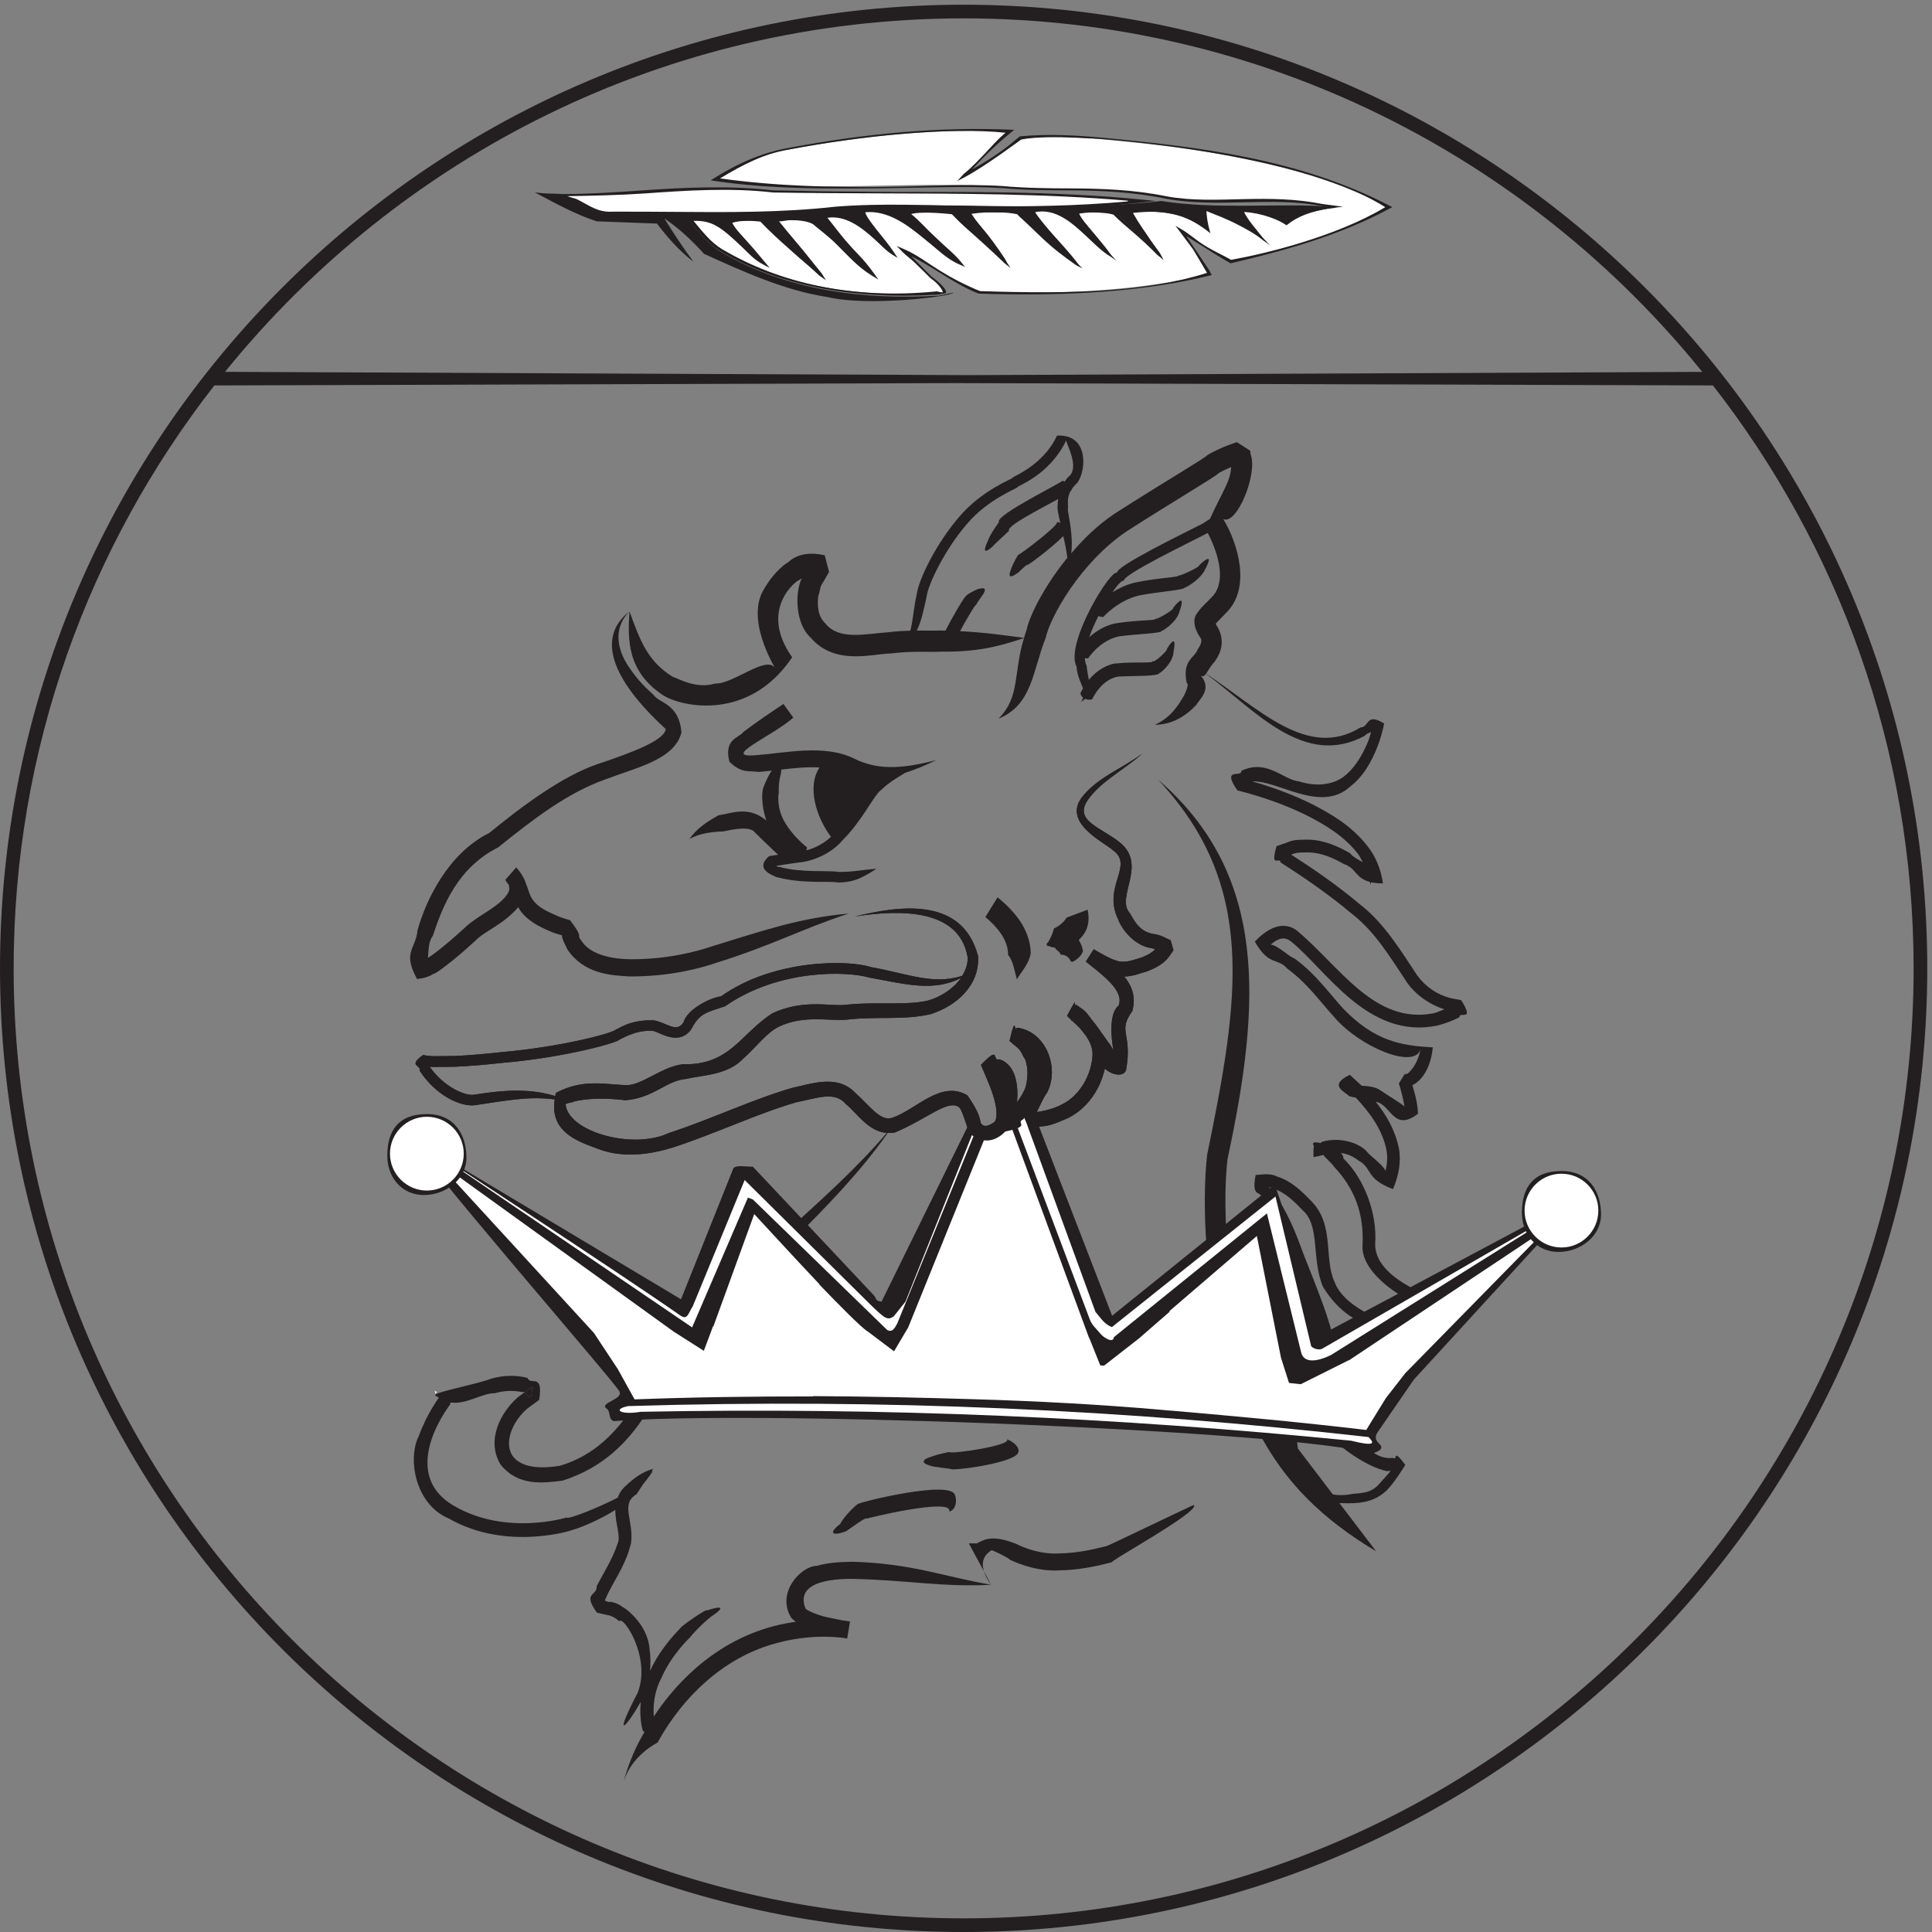<?xml version="1.0" encoding="UTF-8" standalone="no"?>
<!-- Created with Inkscape (http://www.inkscape.org/) -->

<svg
   version="1.1"
   id="svg1"
   width="94.12"
   height="94.12"
   viewBox="0 0 94.12 94.12"
   sodipodi:docname="EKOFFICERS_tygersignet_outline.eps"
   xmlns:inkscape="http://www.inkscape.org/namespaces/inkscape"
   xmlns:sodipodi="http://sodipodi.sourceforge.net/DTD/sodipodi-0.dtd"
   xmlns="http://www.w3.org/2000/svg"
   xmlns:svg="http://www.w3.org/2000/svg">
  <rect x="0" y="0" width="94.12" height="94.12" fill="#808080" stroke="none"/>
  <defs
     id="defs1" />
  <sodipodi:namedview
     id="namedview1"
     pagecolor="#505050"
     bordercolor="#eeeeee"
     borderopacity="1"
     inkscape:showpageshadow="0"
     inkscape:pageopacity="0"
     inkscape:pagecheckerboard="0"
     inkscape:deskcolor="#505050">
    <inkscape:page
       x="0"
       y="0"
       inkscape:label="1"
       id="page1"
       width="94.12"
       height="94.12"
       margin="0"
       bleed="0" />
  </sodipodi:namedview>
  <g
     id="g1"
     inkscape:groupmode="layer"
     inkscape:label="1">
    <g
       id="group-R5">
      <path
         id="path2"
         d="M 352.965,5 C 161.098,5 5,161.102 5,352.973 5,433.406 32.504,507.488 78.508,566.484 l 271.234,0.86 277.684,-0.852 C 673.422,507.496 700.934,433.406 700.934,352.973 700.934,161.102 544.84,5 352.965,5 Z m 0,695.941 c 109.18,0 206.719,-50.574 270.555,-129.488 l -268.778,-1.191 -272.324,1.203 c 63.848,78.902 161.383,129.476 270.547,129.476 z m 0,5 C 158.34,705.941 0,547.602 0,352.973 0,158.34 158.34,0 352.965,0 c 194.629,0 352.969,158.34 352.969,352.973 0,194.629 -158.34,352.968 -352.969,352.968"
         style="fill:#231f20;fill-opacity:1;fill-rule:nonzero;stroke:none"
         transform="matrix(0.133,0,0,-0.133,0,94.12)" />
      <path
         id="path3"
         d="m 159.996,197.871 c -0.156,-0.269 -0.312,-0.551 -0.461,-0.836 l -0.297,1.172 c 0.25,-0.144 0.508,-0.219 0.758,-0.336"
         style="fill:#ffffff;fill-opacity:1;fill-rule:nonzero;stroke:none"
         transform="matrix(0.133,0,0,-0.133,0,94.12)" />
      <path
         id="path4"
         d="m 373.051,175.977 c 0.031,0.078 0.058,0.164 0.07,0.234 0.008,1.18 -1.203,2.969 -3.996,4.16 -0.086,0.027 -0.184,0.078 -0.281,0.106 1.941,-2.262 -20.762,-5.594 -21.145,-4.649 0,0 -3.89,-0.723 -6.594,-1.738 -4.605,-1.422 -2.722,-2.762 0.168,-3.426 -0.3,-0.156 6.907,-1.027 6.907,-1.027 -0.332,-0.946 24.773,2.148 24.871,6.34"
         style="fill:#231f20;fill-opacity:1;fill-rule:nonzero;stroke:none"
         transform="matrix(0.133,0,0,-0.133,0,94.12)" />
      <path
         id="path5"
         d="m 347.699,154.043 c 0.098,0.02 0.207,0.039 0.305,0.039 1.269,0.449 2.676,2.273 1.973,5.469 -0.039,0.097 -0.079,0.203 -0.129,0.301 -0.809,6.086 -35.059,-2.43 -35.207,-2.938 -0.184,0.508 -5.578,-4.648 -6.852,-7.422 -4.648,-3.586 -2.711,-4.484 2.02,-2.754 0.496,0.176 7.574,5.625 7.695,4.668 -1.035,-0.097 31.66,7.93 30.195,2.637"
         style="fill:#231f20;fill-opacity:1;fill-rule:nonzero;stroke:none"
         transform="matrix(0.133,0,0,-0.133,0,94.12)" />
      <path
         id="path6"
         d="m 260.785,361.039 c -5.316,-1.828 -16.543,-4.883 -30.137,-4.726 -6.523,0.113 -14.543,1.593 -17.812,6.968 -1.957,2.539 1.394,0.211 -4.023,7.321 -1.665,0.484 -3.364,0.957 -5.141,1.785 -3.633,1.562 -6.801,3.125 -8.578,5.801 -1.055,1.289 -1.582,3.824 -2.711,6.519 -0.098,0.43 -0.258,0.781 -0.469,1.098 -0.625,1.289 -1.391,2.57 -2.527,3.773 -0.102,0.125 -0.192,0.266 -0.301,0.387 -7.992,-9.18 -2.195,-2.563 -3.984,-4.613 0.003,-0.016 0.003,-0.024 0.011,-0.039 0.008,-0.02 0.02,-0.036 0.039,-0.051 0.02,-0.032 0.043,-0.078 0.063,-0.106 0.09,-0.136 0.176,-0.285 0.265,-0.429 0.184,-0.254 0.375,-0.528 0.571,-0.793 0.609,-0.52 0.32,-0.996 0.492,-1.407 0.152,-0.863 -0.289,-1.898 -1.199,-3.054 -3.723,-4.653 -10.571,-7.266 -15.031,-11.559 -7.485,-6.879 -12.364,-10.453 -13.583,-11.082 0.321,2.395 0.11,5.988 1.79,7.996 3.746,11.379 9.257,25.031 23.953,32.461 13.117,10.543 25.355,19.926 39.066,24.828 11.82,4.52 25.57,7.301 28.078,17.305 -0.926,10.562 -7.953,10.488 -10.316,13.793 -3.149,2.801 -5.918,5.746 -8.106,8.953 -4.507,5.937 -7.445,14.684 -0.621,21.547 -17.351,-13.594 4.969,-35.445 13.258,-43.067 -0.273,-3.851 -10.812,-8.168 -24.902,-12.839 -13.063,-4.446 -27.844,-15.528 -39.719,-25.243 -15.066,-7.425 -23.27,-24.714 -26.273,-35.652 -0.735,-7.223 -5.61,-7.773 -0.188,-17.848 4.711,0.493 5.965,2.071 6.121,1.911 0.324,-0.262 6.934,4.433 15.172,12.05 3.676,3.805 10.023,5.703 15.812,12.371 0.165,-0.304 0.262,-0.585 0.454,-0.902 2.882,-4.207 7.48,-6.406 11.207,-7.953 1.328,-0.625 2.871,-1.035 4.379,-1.484 -0.399,-0.825 1.656,-4.356 1.863,-5.055 6.015,-9.024 15.777,-9.609 22.769,-9.984 14.778,-0.141 26.387,3.113 31.977,5.019 20.742,6.508 31.289,12.426 48.441,18.027 -18,-1.695 -29.914,-5.781 -50.16,-12.027"
         style="fill:#231f20;fill-opacity:1;fill-rule:nonzero;stroke:none"
         transform="matrix(0.133,0,0,-0.133,0,94.12)" />
      <path
         id="path7"
         d="m 376,476.84 c -0.371,-0.977 -0.625,-1.883 -0.906,-2.82 -8.633,1.156 -14.914,2.019 -23.43,2.449 2.188,4.101 5.703,10.113 5.969,9.738 -0.078,0.238 1.133,1.809 2.156,3.32 1.809,2.543 0.832,3.078 -1.297,2.411 0.156,0.351 -4.875,-2.192 -4.492,-2.485 -0.586,0.184 -5.891,-9.164 -7.676,-12.789 -0.64,0.02 -1.136,0.059 -1.804,0.07 -1.942,-0.129 -4.977,-0.007 -8.696,-0.023 1.692,3.508 2.528,7.648 3.59,12.426 0.426,4.23 6.641,17.207 14.645,26.465 7.851,9.406 18.867,13.238 18.671,13.656 -0.546,0.262 11.68,4.207 17.774,17.055 0.281,-1.563 4.824,-9.711 1.141,-13.051 -0.704,-0.52 -1.161,-1.297 -1.661,-2.012 -0.242,0.09 -0.418,0.203 -0.691,0.273 -0.109,0.004 -0.195,0.008 -0.293,0.016 1.512,0.109 -24.687,-12.598 -23.078,-15.059 0.07,-0.07 -2.91,-3.757 -4.121,-6.972 -2.363,-5.149 -0.145,-3.879 2.168,-1.613 -0.274,-0.176 5.578,5.371 5.605,5.324 -1.074,1.746 10.996,7.773 18.008,11.656 -0.262,-1.945 -0.281,-3.707 -0.105,-4.469 0.3,-1.633 0.593,-2.945 0.898,-4.297 -0.371,0.098 -0.578,0.282 -1.027,0.321 -0.086,-0.008 -0.176,-0.012 -0.262,-0.012 1.277,-0.727 -13.195,-11.773 -13.938,-11.875 -0.097,0.293 -2.039,-3.051 -2.82,-5.363 -1.523,-3.754 0.496,-2.727 2.246,-1.489 0.125,-0.226 3.438,3.422 3.848,3.125 -0.176,-0.503 9.012,6.34 13.035,10.481 0.637,-2.66 1.152,-5.211 1.484,-7.949 C 382.465,492.949 377.035,482.004 376,476.84 Z M 535.211,341.332 c -1.262,0.238 -2.512,0.461 -3.77,0.699 -4.902,1.25 -9.101,4.02 -12.285,8.282 -5.84,8.789 -12.265,19.496 -21.289,26.308 -8.078,6.797 -16.504,12.598 -24.894,17.992 2.043,1.039 4.297,0.739 6.496,0.825 4.48,-0.102 8.816,-2 12.773,-4.258 4.539,-1.43 4.141,-5.203 9.551,-6.555 0.039,-0.266 0.164,-0.508 0.203,-0.777 0.168,0.242 0.188,0.425 0.313,0.644 1.171,-0.234 2.492,-0.406 4.25,-0.394 -0.723,5.156 -2.707,9.98 -5.715,13.711 -5.899,7.543 -13.457,11.8 -20.156,15.265 -6.778,3.379 -13.165,5.672 -18.758,7.43 -1.184,0.371 -2.2,0.613 -3.321,0.926 9.043,0.715 24.95,-11.739 35.77,-2.016 5.246,4.004 8.098,9.551 10.226,14.918 1.083,2.711 1.778,5.477 2.403,8.301 -6.711,4.258 -5.449,-1.453 -8.664,-1.406 -19.395,-12.024 -37.461,7.128 -56.563,19.668 0.715,1.015 1.516,2.699 3.117,4.386 0.879,1.367 4.305,5.75 1.563,11.836 -0.352,0.664 -0.84,1.485 -1.191,2.059 0.671,0.824 2.273,2.297 3.808,3.988 9.219,8.883 4.539,25.25 -1.015,34.383 4.949,-2.453 12.812,16.808 10,23.758 -0.02,0.277 -0.059,0.554 -0.079,0.84 -0.019,0.128 -0.039,0.265 -0.039,0.398 0,0.016 0,0.02 0,0.031 4.403,-2.804 -6.015,3.852 -4.941,3.153 l -0.039,-0.012 c -0.031,-0.012 -0.07,-0.024 -0.09,-0.035 -0.059,-0.016 -0.105,-0.039 -0.164,-0.059 -0.422,-0.156 -0.84,-0.305 -1.262,-0.453 -0.769,-0.293 -1.543,-0.582 -2.332,-0.867 -1.437,-0.535 -2.676,-1.192 -3.703,-1.629 -2.051,-0.988 -3.133,-1.711 -3.152,-1.676 -0.383,-0.859 -15.52,-9.629 -33.985,-21.476 -5.996,-3.985 -11.308,-9.133 -15.879,-14.5 0.536,4.886 -0.168,9.695 -1.261,15.726 0.265,1.91 -0.567,4.16 0.949,6.984 0.059,0.059 0.262,0.18 0.293,0.231 l 0.086,0.23 c 0,0.032 -0.008,0.071 -0.008,0.11 0.516,0.82 1.219,1.687 2.254,2.617 3.34,5.008 3.887,17.859 -7.547,17.187 -5.117,-11.101 -16.621,-15.152 -16.262,-15.414 0.43,-0.332 -10.945,-4.171 -19.617,-14.394 -8.504,-9.902 -14.769,-22.906 -15.48,-28.203 -1.235,-5.543 -1.367,-9.645 -2.367,-13.438 -2.446,-0.066 -5.055,-0.195 -7.954,-0.558 -8.851,-0.637 -18.261,-3.024 -23.211,3.265 -2.718,2.559 -2.964,6.555 -2.566,9.961 0.68,1.692 0.582,3.508 1.684,4.918 0.418,0.707 0.828,1.418 1.25,2.125 0.191,0.336 0.394,0.684 0.582,1.031 0.097,0.149 0.191,0.321 0.285,0.489 0.043,0.082 0.09,0.164 0.137,0.238 0.011,0.016 0.015,0.023 0.015,0.035 0.008,0.004 0.008,0.012 0.008,0.012 0.348,-1.313 -2.953,11.484 -1.574,6.074 -0.031,0.012 -0.078,0.02 -0.106,0.031 -0.078,0.024 -0.156,0.043 -0.226,0.059 -10.231,2.246 -13.457,-3.582 -13.563,-2.863 0.047,-0.071 -4.344,-2.649 -8.277,-9.465 -5.199,-8.219 -0.981,-20.215 3.906,-28.973 -3.16,4.719 -15.336,-6.055 -21.93,-5.738 -6.878,-2.063 -12.96,1.629 -15.597,2.523 -9.188,5.789 -11.836,13.235 -15.727,23.895 -0.715,-10.59 -0.789,-22.051 12.375,-30.75 7.055,-4.402 31.539,-9.43 47.207,13.953 -12.773,18.027 2.434,28.648 2.367,28.156 -0.082,-0.054 0.43,0.317 1.137,0.754 -2.5,-5.176 -2.422,-16.515 3.219,-21.656 8.918,-10.442 22.59,-5.953 29.445,-5.856 8.028,1.028 15.071,0.399 18.41,0.664 12.672,-0.113 20.164,1.551 30.34,4.973 -3.937,-12.625 -1.32,-21.586 -9.328,-29.5 12.363,4.926 12.481,17.516 17.266,29.567 1.621,7.492 12.578,27.511 29.758,39.089 16.757,10.746 34.324,21.11 33.398,21.129 0.02,-0.027 0.906,0.575 2.656,1.407 0.586,0.253 1.375,0.605 2.117,0.933 -0.203,-5.183 -3.015,-8.609 -7.773,-18.996 -0.828,-0.539 -1.727,-1.109 -2.762,-1.762 -4.785,-2.492 -32.433,-15.804 -31.222,-18.027 -1.981,2.07 -19.266,-25.824 -14.871,-34.289 0.281,-3.664 1.699,-5.926 2.351,-8.008 -0.586,-1 -0.887,-1.699 -0.898,-1.668 0,-0.094 0.011,-0.18 0.019,-0.273 0.098,-0.52 0.442,-1.035 0.949,-1.461 -0.168,-0.465 -0.39,-0.946 -0.734,-1.461 0.605,0.305 1.066,0.672 1.457,1.055 0.625,-0.262 1.367,-0.415 2.332,-0.235 0.098,0.039 0.188,0.07 0.274,0.113 -0.02,-0.14 3.027,7.168 9.531,8.286 5.422,0.285 15.429,0.039 15.019,1.339 0.149,-0.453 5.078,3.633 5.235,7.653 1.183,6.195 -0.809,3.84 -2.45,1.094 0.555,-0.352 -4.824,-5.379 -5.214,-4.391 0.125,-1.02 -4.895,-0.094 -14.043,-0.938 -4.289,-0.949 -7.317,-3.558 -9.317,-5.972 -0.273,1.801 -0.703,3.633 -0.82,5.246 -0.422,0.695 -0.578,1.66 -0.606,2.734 0.301,-0.047 0.586,-0.129 0.946,-0.109 0.09,0.031 0.187,0.055 0.285,0.078 -0.051,0 4.258,6.574 11.328,8.004 6.25,0.871 15.879,1.058 15.574,2.058 0.059,-0.332 5.352,2.938 6.477,6.95 2.176,6.226 -0.207,4.062 -2.258,1.48 0.684,-0.5 -6.211,-4.625 -6.414,-3.965 0.176,-0.894 -5.988,-0.371 -14.922,-1.8 -3.945,-0.86 -7.121,-2.981 -9.445,-5.032 0.89,2.52 2.07,5.184 3.359,7.735 0.43,-0.184 0.938,-0.317 1.555,-0.352 0.097,0.016 0.203,0.031 0.301,0.051 -0.02,0.086 5.488,6.14 13.183,7.875 7.071,1.348 16.68,2.012 16.438,2.816 0.039,-0.261 5.554,2.598 7.48,6.434 3.27,6.137 0.516,4.223 -2.043,1.785 0.684,-0.43 -7.39,-4.23 -7.558,-3.715 0.195,-0.769 -6.942,-0.754 -15.918,-2.617 -3.164,-0.738 -5.996,-2.125 -8.34,-3.59 2.043,2.945 3.742,4.727 4.277,4.137 -1.433,1.945 24.942,14.558 30.676,17.617 4.59,-8.902 6.746,-18.785 1.094,-23.883 -1.387,-1.625 -2.969,-2.629 -4.942,-5.433 -3.301,-4.157 2.305,-10.473 1.27,-9.246 0.625,-0.868 -0.02,-2.571 -1.113,-4.086 -0.95,-3.075 -5.782,-3.813 -4.004,-12.348 0.789,0.019 0.058,-2.52 -0.977,-4.527 -2.324,-4.055 -5.215,-8.336 -10.715,-10.723 6.203,-0.035 11.231,3.051 15.227,7.293 1.043,1.984 5.918,5.676 1.609,10.726 0.832,-0.554 1.348,-0.148 1.906,0.625 17.969,-13.195 35.821,-34.777 58.211,-22.675 0.285,0.547 1.25,0.937 2.246,1.332 -0.378,-1.211 -0.644,-2.438 -1.152,-3.598 -2.07,-4.914 -4.871,-9.805 -9.168,-12.953 -4.336,-2.977 -10.156,-3.383 -16.027,-1.516 -5.867,0.575 -11.719,8.344 -21.133,3.903 0.156,-2.692 -7.441,1.535 -1.484,-7.188 2.316,-0.582 4.855,-1.258 7.558,-2.109 5.422,-1.699 11.582,-3.934 18.059,-7.149 6.347,-3.257 13.437,-7.398 18.465,-13.886 0.761,-0.953 1.261,-2.071 1.836,-3.133 -1.797,1.023 -3.719,1.969 -4.657,3.277 -4.445,2.555 -9.484,4.778 -14.953,4.953 -2.722,-0.07 -5.535,0.207 -8.066,-1.027 l -3.895,-1.375 c -2.433,-8.523 1.192,-3.516 1.504,-5.969 8.758,-5.574 17.656,-11.699 25.926,-18.656 8.711,-6.707 13.965,-15.703 20.559,-25.563 3.25,-4.453 8.203,-7.898 13.484,-9.535 -1.238,-0.472 -2.442,-1.07 -3.711,-1.422 -22.012,-4.441 -34.688,17.383 -50.594,30.481 -5.996,4.055 -12.09,-1.051 -15.117,-4.274 5.156,-9.105 8.242,-5.73 11.961,-9.964 7.187,-5.231 11.641,-11.661 17.316,-17.911 9.317,-10.82 29.539,-19.152 31.407,-11.445 -1.106,-6.781 -5.539,-9.902 -5.11,-9.09 0,0 -0.164,-0.023 -0.449,-0.152 -0.957,-1.453 1.465,2.984 -2.371,-3.426 0.164,-0.484 0.32,-0.965 0.476,-1.449 0.442,-1.621 1.133,-4.199 1.575,-6.91 -2.239,1.777 -6.36,4.156 -8.879,5.918 -1.875,1.312 -4.637,1.504 -6.766,1.636 -1.465,1.329 -2.91,2.661 -4.367,3.993 -8.387,-3.989 -1.191,-6.407 -0.359,-7.782 0.996,-0.308 1.757,-0.425 2.539,-0.566 4.871,-5.172 9.746,-11.578 11.25,-19.207 0.476,-2.602 0.254,-5.121 -0.332,-7.621 -1.34,2.691 -5.657,5.301 -7.258,7.508 -4.102,3.734 -11.231,4.707 -16.211,3.058 -0.078,-0.215 -0.184,-0.297 -0.281,-0.383 -0.528,0.122 -0.996,0.192 -1.407,0.223 -0.136,0.055 -0.285,0.051 -0.421,0.024 -0.965,-0.004 -1.336,-0.387 -0.672,-1.254 -0.137,-0.825 -0.215,-2.055 -0.129,-4.145 1.73,0.313 2.551,0.547 3.664,0.801 0.097,-0.621 3.172,-3.125 3.828,-4.297 7.5,-7.996 10.945,-16.926 10.469,-28.508 -1.114,-12.187 20.164,-23.601 30.8,-26.261 1.747,-0.778 -4.308,-4.43 -9.082,-4.528 -10.566,-0.137 -28.429,7.403 -31.886,16.86 -4.18,8.71 0.109,20.902 -8.594,29.789 -3.543,3.668 -7.305,7.375 -12.449,8.992 -2.364,1.308 -5.293,0.808 -7.969,0.594 -1.641,-8.825 1.934,-5.301 2.461,-8.661 5.262,-7.019 7.91,-14.043 10.555,-21.343 5.546,-14.164 10.136,-25.161 11.269,-32.871 1.555,-6.719 -2.715,-27.52 4.297,-34.122 5.859,-5.519 14.492,-10.73 19.953,-11.515 0.137,0.273 0.469,0.215 0.867,0.082 -0.183,-0.207 -0.312,-0.434 -0.488,-0.625 -0.254,-0.305 -0.496,-0.578 -0.742,-0.863 -1.59,-1.786 -2.715,-2.989 -3.621,-4.004 -2.324,-2.032 -3.938,-2.5 -9.133,-2.879 -2.539,-0.547 -4.91,-0.559 -7.117,-0.207 l -12.824,16.836 c 0,0.039 -0.008,0.07 -0.008,0.109 -1.282,10.906 -2.227,12.891 -1.953,2.469 l -6.008,7.89 c -19.61,35.075 -19.696,80.149 -17.793,95.594 12.277,57.11 14.863,104.188 -25.469,138.969 36.184,-38.707 29.922,-79.524 18,-137.434 -1.809,-15.34 -2.754,-62.304 18.543,-100.918 9.863,-19.199 23.859,-32.675 43.359,-44.343 l -13.457,17.683 c 1.692,-0.074 3.391,-0.097 5.079,-0.058 5.781,0.246 9.257,1.875 12.296,4.738 1.426,1.551 2.84,3.293 4.325,5.547 0.781,1.121 1.504,2.273 2.441,3.758 -4.949,6.527 -2.645,1.32 -4.48,2.55 -6.125,-0.714 -11.016,4.102 -15.93,12.45 -4.395,7.484 -4.988,21.66 -5.586,29.093 -1.258,8.282 -6.082,19.832 -11.484,33.61 -2.461,6.785 -5.711,15.383 -11.18,22.523 -0.442,0.016 -0.82,0.684 -1.192,1.449 0.547,-0.082 1.094,-0.23 1.661,-0.554 3.73,-1.082 7.285,-4.371 10.437,-7.715 6.719,-5.715 3.234,-17.598 7.578,-28.164 18.028,-29.235 49.707,-7.633 47.141,-6.496 -11.074,3.691 -28.176,10.734 -28.008,22.23 0.801,10.832 -3.809,23.684 -11.633,31.27 0.078,0.664 -0.312,1.34 -0.937,1.984 2.238,-0.266 4.316,-1.098 6.398,-2.73 5.32,-2.805 2.461,-6.696 12.723,-10.485 2.051,4.93 3.058,9.93 2.129,15.012 -1.395,6.805 -4.735,12.289 -8.465,16.961 5.633,-0.86 6.465,-11.352 15.488,-4.344 -0.285,5.016 -1.426,8.035 -2.082,10.434 0.742,0.258 6.457,3.179 7.5,13.859 -11.836,0.609 -21.308,2.363 -32.703,14.051 -4.855,5.269 -10.363,13.066 -17.93,18.469 -2.129,0.738 -6.113,4.808 -8.75,5.136 2.293,1.899 4.688,3.215 7.293,1.239 12.95,-10.297 28.164,-36.18 53.742,-30.926 2.793,0.75 5.567,1.703 8.133,3.097 -0.203,2.34 5.742,-2.031 0.598,6.227"
         style="fill:#231f20;fill-opacity:1;fill-rule:nonzero;stroke:none"
         transform="matrix(0.133,0,0,-0.133,0,94.12)" />
      <path
         id="path8"
         d="m 295.344,396.195 c 0.066,0.278 0.183,0.5 0.222,0.809 0,0.113 -0.003,0.219 -0.007,0.332 -0.098,0.043 -5.168,3.98 -8.094,9.176 -3.152,5.199 -2.348,10.859 -2.192,10.785 -0.035,-0.008 -0.214,3.699 0.672,6.59 0.192,0.859 0.192,1.347 0.223,1.89 4.961,0.575 9.48,1.055 14.02,0.762 -4.75,-7.012 -1.106,-18.453 4.207,-25.387 -3.184,-2.949 -6.653,-4.336 -9.051,-4.957 z m 47.586,33.032 c -10.586,-2.61 -20.426,-4.301 -30.16,0.621 -10.934,5.363 -25.489,1.949 -35.286,1.25 -14.539,-1.375 5.754,7.07 13.086,13.722 -1.183,1.668 -2.402,3.34 -3.597,4.993 -4.766,-3.172 -9.539,-6.36 -14.66,-10.223 -1.528,-2.207 -7.309,-2.547 -5.133,-10.934 4.574,-4.527 7.523,-3.164 10.812,-3.746 1.637,0.137 3.215,0.305 4.738,0.477 -0.992,-1.032 -3.824,-7.149 -3.343,-7.516 -0.254,0.172 -0.649,-5.297 1.355,-10.824 -0.144,0.144 -0.293,0.273 -0.445,0.418 -6.469,4.984 -12.07,2.316 -17.09,1.586 -4.047,-2.215 -8.172,-4.965 -10.641,-8.684 3.782,2.137 8.286,2.606 12.528,2.785 4.207,0.953 9.773,1.844 11.422,-0.382 2.668,-2.711 5.578,-5.45 8.5,-8.192 -1.086,-0.16 -2.082,-0.277 -3.36,-0.531 -5.41,-4.805 1.418,-6.977 2.692,-7.621 9.683,-2.621 19.25,-1.352 22.543,-2.004 6.742,0.008 9.757,2.394 14.16,4.992 -5.188,-0.289 -8.641,-1.207 -14.043,-1.109 -3.176,0.621 -13.59,-0.41 -21.504,1.828 -0.516,-0.051 -0.899,0.129 -1.207,0.375 1.187,0.195 2.426,0.41 3.453,0.547 3.125,0.437 5.184,0.742 5.184,0.742 -0.422,-0.125 9.5,0.652 15.929,8.363 6.664,6.574 11.387,16.344 13.559,17.852 3.16,3.074 5.898,4.605 9.16,6.586 3.992,1.265 7.82,2.949 11.348,4.629"
         style="fill:#231f20;fill-opacity:1;fill-rule:nonzero;stroke:none"
         transform="matrix(0.133,0,0,-0.133,0,94.12)" />
      <path
         id="path9"
         d="m 365.395,379 c -1.485,-2.414 -2.969,-4.816 -4.461,-7.223 4.336,-3.687 8.347,-8.285 8.32,-13.886 1.855,-2.297 2.215,-5.274 3.211,-8.926 1.555,2.598 4.426,5.664 5.078,9.492 -0.125,8.902 -6.172,15.672 -12.148,20.543"
         style="fill:#231f20;fill-opacity:1;fill-rule:nonzero;stroke:none"
         transform="matrix(0.133,0,0,-0.133,0,94.12)" />
      <path
         id="path10"
         d="m 390.641,371.551 c -0.02,-0.008 -0.039,-0.012 -0.059,-0.024 0.047,0.071 0.078,0.059 0.059,0.024"
         style="fill:#222121;fill-opacity:1;fill-rule:nonzero;stroke:none"
         transform="matrix(0.133,0,0,-0.133,0,94.12)" />
      <path
         id="path11"
         d="m 386.703,360.434 c -1.18,0.25 -2.324,0.562 -3.418,0.945 0.149,0.184 0.215,0.379 0.324,0.586 -0.148,-0.047 -0.304,-0.086 -0.429,-0.129 0.281,0.262 0.527,0.523 0.8,0.781 0.918,1.637 1.641,3.278 2.098,4.996 2.922,1.242 4.492,3.653 4.563,3.938 2.586,0.965 5.164,1.933 7.742,2.906 1.164,-5.516 -0.801,-8.844 -3.262,-11.078 0.734,-1.125 1.289,-2.438 1.555,-4.059 -0.567,-2.015 -2.871,-3.66 -4.113,-4.043 -0.118,0.188 -0.215,0.297 -0.301,0.465 -0.051,-0.07 -0.051,-0.148 -0.098,-0.211 -0.148,0.317 -0.273,0.625 -0.441,0.949 -0.918,1.098 -1.903,1.512 -3.27,1.524 0.184,0.457 -1.086,1.547 -1.887,2.129 0.051,0.101 0.09,0.203 0.137,0.301"
         style="fill:#231f20;fill-opacity:1;fill-rule:nonzero;stroke:none"
         transform="matrix(0.133,0,0,-0.133,0,94.12)" />
      <path
         id="path12"
         d="m 192.129,197.672 c 0.922,0.683 1.848,1.34 2.766,2.023 -0.051,-6.59 -1.618,-2.879 -2.766,-2.023"
         style="fill:#231f20;fill-opacity:1;fill-rule:nonzero;stroke:none"
         transform="matrix(0.133,0,0,-0.133,0,94.12)" />
      <path
         id="path13"
         d="m 407.301,135.594 c 0.086,0.148 0.781,0.605 1.844,1.281 -1.133,-0.781 -1.856,-1.289 -1.844,-1.281 z m -1.75,5.824 c -0.203,0.066 -8.946,-2.66 -17.528,-2.746 -8.671,-0.547 -15.996,3.613 -16.144,3.652 0.246,-0.293 -5.899,2.832 -10.84,1.473 -1.609,-0.582 -2.586,-1.055 -3.23,-1.453 l -2.942,0.008 5.539,-10.254 c -1.23,3.867 0.418,6.281 2.84,7.777 2.434,-0.996 6.289,-2.961 6.496,-3.383 -0.285,0.078 8.867,-4.754 18.641,-4.012 9.59,0.137 18.437,2.958 18.711,2.911 l 2.793,1.945 c 7.617,4.707 29.562,17.32 27.383,19.082 -0.125,0.086 -31.59,-15.051 -31.719,-15"
         style="fill:#231f20;fill-opacity:1;fill-rule:nonzero;stroke:none"
         transform="matrix(0.133,0,0,-0.133,0,94.12)" />
      <path
         id="path14"
         d="m 360.406,132.098 c 0.449,-1.434 1.289,-3.067 2.645,-4.91 l -2.645,4.91"
         style="fill:#231f20;fill-opacity:1;fill-rule:nonzero;stroke:none"
         transform="matrix(0.133,0,0,-0.133,0,94.12)" />
      <path
         id="path15"
         d="m 203.586,307.313 c -0.125,-0.415 -0.09,-0.727 -0.184,-1.125 -9.156,2.761 -18.164,2.359 -29.453,0.539 -3.383,-0.77 -11.465,2.859 -16.57,10.214 0.301,-0.023 0.601,-0.043 0.918,-0.082 2.824,0.02 5.648,0.051 8.484,0.075 5.707,0.269 11.535,0.781 17.219,1.425 22.645,1.875 43.441,7.653 43.074,8.7 -0.086,-0.473 4.989,3.347 11.676,3.039 2.219,0.144 9.43,-6.051 14.391,0.465 3.226,6.23 5.652,6.171 12.484,8.542 19.629,13.711 44.789,12.875 52.738,10.5 13.321,-2.398 23.395,-5.339 33.645,-0.156 -2.766,-3.922 -7.492,-7.043 -12.242,-8.308 -8.184,-1.848 -18.809,-0.297 -29.825,-1.508 -5.503,-0.766 -15.289,2.281 -26.976,-3.094 C 271.148,329 267.5,317.418 250.059,317.84 c -7.758,-0.93 -15.094,-7.883 -20.836,-7.656 -7.797,0.312 -15.985,2.363 -25.637,-2.871 z m 95.508,-173.204 c -5.696,-0.117 -14.883,-9.793 -9.313,-18.953 0.571,-0.652 1.117,-1.035 1.668,-1.523 -2.676,-0.391 -5.336,-0.891 -7.941,-1.574 -23.61,-6.161 -37.723,-23.543 -44.012,-33.114 -0.293,3.367 -0.078,8.738 2.766,14.09 3.722,8.75 10.843,15.168 10.742,15.156 -0.109,0.11 3.965,4.563 7.34,7.219 6.023,4.031 3.445,4.004 -1.364,2.383 0.047,0.926 -9.953,-6.105 -9.703,-6.438 0.086,-0.015 -7.035,-6.57 -11.179,-15.742 0.215,2.422 0.246,5.157 -0.16,8 -0.754,9.754 -9.868,15.637 -9.723,15.321 -0.051,-0.164 -1.461,1.601 -4.832,2.043 -0.086,-0.332 -0.949,0.046 -1.852,0.441 0.543,1.277 1.129,2.613 1.942,4.059 2.312,4.562 5.922,9.613 7.683,17.043 0.989,8.543 -4.015,14.218 1.996,17.812 l 2.383,3.641 c 3.078,3.82 3.899,5.175 3.227,4.922 l 0.5,0.773 c -4.219,-1.203 -7.114,-3.508 -9.949,-6.145 -1.586,-1.347 -2.473,-2.871 -3.067,-4.441 -6.555,-3.379 -18.398,-8.262 -18.742,-7.227 0.43,0.008 -22.09,-6.964 -41.27,4.27 -21.582,12.594 -0.078,38.621 -1.511,36.879 0.078,0.203 0.16,0.394 0.238,0.59 0.027,0.113 0.055,0.238 0.082,0.359 5.871,-0.828 11.496,3.469 16.223,3.399 3.711,1.054 7.117,1.035 10.234,0.363 0.18,0.207 0.395,0.133 0.629,-0.043 0.922,0.683 1.848,1.34 2.766,2.023 -0.051,-6.59 -1.618,-2.879 -2.766,-2.023 -0.805,-0.598 -1.621,-1.192 -2.438,-1.793 -6.136,-5.344 -11.769,-15.578 -6.367,-24.621 6.418,-8.067 15.578,-6.836 22.668,-5.945 30.524,9.609 35.672,39.121 43.844,45.441 25.844,31.023 55.539,53.637 75.352,81.949 0.812,-0.035 1.648,-0.035 2.542,0.129 12.219,5.121 19.766,12.578 23.797,9.063 1.387,-1.852 3.379,-9.899 3.711,-8.899 -1.297,0.328 5.782,-7.219 12.989,0.207 10.05,2.129 3.39,2.906 6.593,4.492 0.098,0.153 0.262,0.356 0.36,0.52 0.402,-0.91 0.988,-1.891 1.816,-2.992 6.652,-0.871 9.875,1.156 14.356,2.976 6.992,3.598 11.64,10.371 13.339,18.071 1.797,-1.895 6.485,-3.551 7.754,-0.665 2.5,13.813 -3.308,13.965 2.325,21.743 1.464,5.441 -0.391,9.476 -2.957,12.629 3.523,0.058 6.414,1.433 8.437,1.921 2.773,1.106 5.781,2.543 7.832,5.207 0.469,0.676 0.945,1.36 1.426,2.032 l 0.32,0.5 c -1.922,7.074 -0.84,2.129 -1.414,3.769 -0.371,0.188 -0.723,0.364 -1.094,0.547 -1.515,0.809 -2.89,1.246 -4.152,1.516 -5.047,0.578 -7.156,3.754 -9.246,7.621 -5.461,5.863 6.277,17.375 -3.371,25.695 -7.11,5.93 -17.832,8.168 -11.778,16.293 4.7,6.512 12.793,10.504 19.727,16.606 -7.469,-5.477 -15.684,-8.422 -21.492,-15.172 -8.742,-9.809 7.058,-17.082 10.683,-20.301 7.782,-5.551 -3.867,-13.25 1.797,-25.109 1.758,-4.758 6.817,-10.098 12.45,-10.75 0.48,-0.114 0.792,-0.313 1.21,-0.454 -1.238,-1.179 -2.851,-2.089 -4.804,-2.886 -2.879,-0.766 -6.035,-2.383 -9.414,-1.219 -1.797,0.516 -3.672,1.547 -5.996,2.844 l -1.727,0.988 c -0.148,0.078 -0.305,0.16 -0.449,0.242 -0.039,0.024 -0.059,0.035 -0.098,0.059 -1.289,-1.992 2.793,4.508 -2.91,-4.453 0.02,-0.008 0.039,-0.02 0.059,-0.043 0.066,-0.055 0.136,-0.114 0.195,-0.16 0.066,-0.059 0.144,-0.125 0.215,-0.176 -0.324,-0.508 -0.196,-0.332 0.008,-0.016 0.207,-0.168 0.41,-0.332 0.597,-0.492 1.121,-0.895 2.215,-1.785 3.328,-2.684 4.161,-3.457 9.356,-8.047 7.61,-12.578 -3.567,-2.636 -2.805,-11.633 -1.907,-16.508 -0.496,1.09 -1.152,2.231 -2.011,3.219 -1.18,1.637 -2.41,3.445 -3.731,5.293 -0.586,0.86 -1.199,1.633 -1.836,2.363 -0.593,0.782 -1.132,1.567 -1.785,2.325 -0.566,0.847 -1.504,1.722 -2.746,2.547 -0.566,0.39 -1.141,0.789 -1.726,1.183 -1.309,-1.937 1.726,5.125 -3.184,-4.203 0.184,-0.176 0.371,-0.344 0.555,-0.516 0.312,-0.265 0.566,-0.558 0.871,-0.828 0.039,-0.277 0.203,-0.414 0.468,-0.449 1.016,-0.934 2.059,-1.848 2.969,-2.844 0.156,-0.168 0.274,-0.343 0.418,-0.511 0.578,-0.747 1.172,-1.469 1.738,-2.25 1.418,-2.094 2.344,-4.317 2.344,-6.711 -0.242,-7.168 -4.636,-15.184 -11.277,-18.325 -2.695,-1.507 -7.043,-2.562 -9.16,-2.742 0.859,1.547 2.312,5.18 3.777,7.078 4.688,9.008 -0.34,22.504 -11.043,23.801 -1.008,-2.207 -0.344,5.555 -2.707,-4.844 0.332,-0.293 0.656,-0.578 0.977,-0.879 0.675,-0.566 1.339,-1.132 2.023,-1.695 1.348,-1.117 1.719,-2.867 2.734,-4.195 1.114,-3.192 1.024,-6.586 0.196,-9.985 -0.606,-1.933 -1.828,-3.785 -3.196,-5.753 0.528,5.718 -0.195,13.8 -6.484,15.773 -2.859,-1.008 0.606,5.602 -6.738,-2.074 0.566,-1.336 1.152,-2.664 1.719,-3.996 1.066,-2.52 2.043,-4.848 2.714,-7.059 1.457,-4.363 1.711,-8.351 0.598,-9.762 -3.652,-2.832 -4.961,-0.839 -4.777,-0.687 -1.063,0.16 1.008,1.449 -5.223,10.383 -9.781,5.761 -18.812,-5.379 -27.59,-8.258 -4.281,-1.356 -8.031,4.281 -13.566,9.262 -6.551,6.804 -16.196,3.128 -22.918,1.734 -14.828,-4.289 -29.715,-11.492 -45.313,-16.574 -13.3,-6.246 -37.054,0.562 -37.777,10.633 0.602,0.289 1.422,0.429 2.129,0.648 0.258,-0.055 0.476,-0.09 0.742,-0.145 -0.184,0.09 -0.371,0.114 -0.559,0.2 5.29,1.578 13.016,1.519 19.657,0.695 10.383,0.84 14.801,7.152 22.117,7.801 6.281,1.433 15.031,1.414 20.723,7.168 5.382,4.867 8.886,9.828 13.382,12 9.157,4.383 18.547,1.933 24.856,2.551 11.18,1.289 20.82,-0.309 30.801,2.046 9.429,3.051 17.894,10.563 17.25,21.223 -5.77,21.965 -29.047,18.441 -45.157,14.5 17.239,2.719 38.274,2.641 41.309,-14.812 0.168,-2.418 -0.633,-4.766 -1.973,-6.926 -10.906,-3.379 -19.402,0.703 -33.48,3.219 -7.895,2.664 -35.465,3.085 -54.84,-10.719 -4.379,-0.59 -12.437,-4.899 -13.734,-9.465 -2.52,-4.176 -6.188,-0.094 -11.043,0.699 -9.547,0.246 -13.469,-3.836 -13.7,-3.269 0.309,-1.036 -19.14,-6.422 -42.039,-8.411 -5.625,-0.628 -11.398,-1.14 -16.976,-1.406 -2.719,-0.027 -5.438,-0.047 -8.137,-0.07 -1.207,0.125 -2.672,0.18 -3.414,0.48 -6.004,-4.101 -0.602,-3.738 -1.387,-5.761 6.36,-9.692 15.383,-13.176 20.055,-12.696 13.18,1.977 20.195,3.317 29.465,2.149 -2.16,-12.91 10.574,-16.016 16.918,-18.516 8.789,-2.937 18.172,-1.625 26.308,0.899 16.223,5.308 31,12.453 45.235,16.558 7.332,1.418 14.054,4.258 18.113,-0.601 3.988,-3.192 8.191,-10.102 15.035,-10.618 -22.273,-26.046 -50.429,-45.039 -79.058,-78.472 -8.586,-7.692 -14.868,-35.938 -40.782,-43.477 -5.906,-0.945 -13.906,-1.144 -17.308,3.762 -3.149,4.937 0.117,12.574 5.437,17.184 1.461,1.074 2.922,2.128 4.387,3.218 1.563,10.172 -3.023,5.024 -4.309,8.059 -4.539,1.172 -9.105,0.879 -13.031,-0.223 -6.758,-2.441 -20.125,-4.777 -20.844,-6.086 0.473,-0.41 0.95,-0.609 1.422,-0.929 -0.218,-0.559 -4.058,-5.25 -7.308,-14 -4.328,-8.582 -1.168,-25.223 10.929,-30.243 21.438,-12.336 46.254,-4.101 45.52,-4.121 -0.008,-0.195 8.164,2.567 15.512,7.246 -0.02,-4.921 2.043,-9.757 0.886,-12.179 -1.769,-5.606 -5.226,-10.985 -7.703,-15.719 0.258,-3.773 -5.383,-2.191 0.078,-9.731 1.817,-0.437 3.403,-0.8 4.715,-1.062 2.473,-0.91 3.469,-2.227 3.535,-2.063 1.282,2.18 11.719,-13.101 6.703,-26.199 -8.855,-16.965 -4.914,-13.848 1.086,-3.379 -0.527,-5.801 0.582,-10.469 0.844,-10.527 0.063,-0.078 0.125,-0.176 0.188,-0.266 0.097,-0.086 0.238,-0.125 0.351,-0.203 -0.344,-0.625 -0.523,-0.969 -0.492,-0.84 0.145,-0.039 -4.328,-6.465 -7.398,-18.281 2.722,10.566 12.839,15.242 12.707,15.254 -0.262,-0.957 13.339,28.672 44.097,36.543 7.313,1.941 15.2,2.668 22.602,1.922 0.433,-0.047 0.887,-0.106 1.332,-0.156 0.351,-0.055 0.707,-0.106 1.062,-0.164 0.02,0 0.043,-0.012 0.059,-0.012 0.012,0 0.02,0 0.031,0 0.047,-0.008 0.086,-0.008 0.137,-0.02 0.031,-0.019 0.066,-0.019 0.098,-0.019 -0.899,-5.574 1.293,7.582 1.031,6.23 -0.024,0 -0.047,0 -0.063,0 -0.047,0.02 -0.101,0.02 -0.148,0.032 0.242,1.503 0.348,2.136 -0.012,0.007 -0.019,0 -0.039,0 -0.054,0 -0.145,0.02 -0.286,0.051 -0.422,0.071 -0.27,0.039 -0.536,0.07 -0.797,0.125 -0.137,0.019 -0.278,0.031 -0.414,0.05 -0.387,0.059 -0.778,0.118 -1.16,0.176 -1.801,0.36 -3.602,0.731 -5.395,1.114 -3.23,0.71 -7.312,2.429 -7.816,3.171 -4.329,10.938 13.293,10.871 17.242,10.86 20.621,-0.457 32.789,-3.094 50.75,-2.156 -17.547,3.015 -28.871,7.781 -50.703,8.425 -2.985,-0.136 -7.442,0.059 -13.254,-1.504"
         style="fill:#231f20;fill-opacity:1;fill-rule:nonzero;stroke:none"
         transform="matrix(0.133,0,0,-0.133,0,94.12)" />
      <path
         id="path16"
         d="m 466.938,273.797 c -0.614,0.48 -2.821,-1.094 0,0 v 0"
         style="fill:#231f20;fill-opacity:1;fill-rule:nonzero;stroke:none"
         transform="matrix(0.133,0,0,-0.133,0,94.12)" />
      <path
         id="path17"
         d="m 517.875,202.344 61.875,67.5 -94.324,-50.293 -18.488,54.246 -59.579,-48.07 -28.019,72.558 c 0,0 -4.746,1.832 -16.934,-4.418 -7.711,-3.957 -6.551,4.055 -6.551,4.055 l -32.96,-67.047 c -2.606,0.43 -1.489,0.945 -3.094,2.641 l -44.004,46.781 -3.844,0.211 c -2.93,0.156 -3.433,-0.766 -3.445,-1.059 L 249.449,231.754 151.5,290.367 c -2.844,-1.164 73.094,-88.172 75.352,-92.312 1.671,-3.012 -7.715,-4.25 -4.602,-6.391 1.48,-0.98 0.453,-3.871 2.59,-4.535 22.711,1.793 76.555,1.547 138.973,-0.844 72.355,-2.879 124.445,-7.035 138.789,-10.984 2.726,0.762 4.425,1.887 2.597,3.527 -1.609,1.473 -1.511,2.867 -0.652,4.141 l 13.328,19.375"
         style="fill:#231f20;fill-opacity:1;fill-rule:nonzero;stroke:none"
         transform="matrix(0.133,0,0,-0.133,0,94.12)" />
      <path
         id="path18"
         d="m 466.938,273.797 c 1.105,0.383 -0.528,1.785 0,0 v 0"
         style="fill:#231f20;fill-opacity:1;fill-rule:nonzero;stroke:none"
         transform="matrix(0.133,0,0,-0.133,0,94.12)" />
      <path
         id="path19"
         d="m 356.723,293.68 2.5,-0.168 6.367,-0.426 6.789,5.672 2.078,1.738 26.797,-73.348 c 2.336,-2.75 3.164,-4.394 6.016,-5.582 l 59.921,47.832 13.059,-54.75 c 0.117,-0.523 2.645,-1.898 4.246,-0.89 l 87.453,50.484 -84.328,-52.847 c -5.848,-2.903 -10.183,-2.805 -11.035,0.957 l -12.527,50.863 -56.055,-45.336 c -0.129,-2.402 -3.867,-0.223 -5.149,1.523 -1.296,1.598 -2.792,2.774 -3.601,4.793 0,-0.007 -28.547,75.828 -28.547,75.828 l -5.117,-6.437 c 0,0 -5.195,-3.59 -7.645,1.238 -10.828,-26.586 -29.324,-72.004 -29.324,-72.008 -0.496,-0.628 -1.418,-3.574 -3.66,-2.293 l -49.199,47.797 -1.801,0.692 -20.445,-47.551 -97.161,66.062 c -0.296,0.231 71.997,-47.101 92.778,-61.668 2.676,-1.816 2.797,0.438 4.652,3.407 l 18.981,46.164 46.648,-46.199 c 4.691,-4.418 5.57,-5.34 7.965,-3.719 l 4.293,5.394 25.051,62.778"
         style="fill:#ffffff;fill-opacity:1;fill-rule:nonzero;stroke:none"
         transform="matrix(0.133,0,0,-0.133,0,94.12)" />
      <path
         id="path20"
         d="m 234.746,190.547 c 89.766,1.738 174.75,-2.109 260.113,-10.586 9.129,-2.246 8.575,-0.82 6.387,1.336 -88.359,9.953 -177.336,14.23 -271.164,11.336 -5.758,-1.16 -3.105,-3.348 4.664,-2.086"
         style="fill:#ffffff;fill-opacity:1;fill-rule:nonzero;stroke:none"
         transform="matrix(0.133,0,0,-0.133,0,94.12)" />
      <path
         id="path21"
         d="m 514.723,204.676 52.265,53.262 -72.89,-48.547 -0.118,0.019 -17.531,-8.758 h -0.019 l -4.278,0.461 -2.957,9.301 -8.82,44.527 -32,-27.48 -0.02,-0.324 -11.242,-9.789 h -0.019 l -12.684,-9.899 -1.398,0.098 -4.051,10.121 -0.078,0.004 -29.074,78.91 -8.243,-3.695 -28.984,-71.641 -0.039,0.004 -5.059,-8.551 -9.23,6.953 c 0.059,0 0.113,-0.004 0.176,-0.004 -0.075,0 -0.203,0.055 -0.34,0.125 l -0.461,0.348 h -0.078 c -2.586,1.859 -9.707,9.008 -17.414,17.016 l 0.004,0.148 c -10.496,11.078 -21.836,23.524 -23.875,25.68 l -14.953,-41.11 -0.137,0.004 -3.371,-8.98 -11.321,7.211 c 0,0 0.024,0 0.032,0 l -87.332,62.965 58.355,-63.617 8.547,-12.934 0.035,0.004 6.317,-11.414 c 21.468,0.82 43.351,1.097 65.378,1.082 l 0.004,0.109 c 19.645,-0.113 39.114,-0.508 58.59,-1.125 23.262,-0.668 46.516,-1.918 70.012,-3.98 v -0.004 c 0.906,-0.121 1.855,-0.176 2.918,-0.235 24.062,-2.093 47.383,-4.23 71.094,-7.054 l 7.109,11.535 h -0.02 l 7.2,9.254"
         style="fill:#ffffff;fill-opacity:1;fill-rule:nonzero;stroke:none"
         transform="matrix(0.133,0,0,-0.133,0,94.12)" />
      <path
         id="path22"
         d="m 203.586,307.313 c -0.125,-0.415 -0.09,-0.727 -0.184,-1.125 -9.156,2.761 -18.164,2.359 -29.453,0.539 -3.383,-0.77 -11.465,2.859 -16.57,10.214 0.301,-0.023 0.601,-0.043 0.918,-0.082 2.824,0.02 5.648,0.051 8.484,0.075 5.707,0.269 11.535,0.781 17.219,1.425 22.645,1.875 43.441,7.653 43.074,8.7 -0.086,-0.473 4.989,3.347 11.676,3.039 2.219,0.144 9.43,-6.051 14.391,0.465 3.226,6.23 5.652,6.171 12.484,8.542 19.629,13.711 44.789,12.875 52.738,10.5 13.321,-2.398 23.395,-5.339 33.645,-0.156 -2.766,-3.922 -7.492,-7.043 -12.242,-8.308 -8.184,-1.848 -18.809,-0.297 -29.825,-1.508 -5.503,-0.766 -15.289,2.281 -26.976,-3.094 C 271.148,329 267.5,317.418 250.059,317.84 c -7.758,-0.93 -15.094,-7.883 -20.836,-7.656 -7.797,0.312 -15.985,2.363 -25.637,-2.871 z m 121.602,-14.61 c 0.812,-0.035 1.648,-0.035 2.542,0.129 12.219,5.121 19.766,12.578 23.797,9.063 1.387,-1.852 3.379,-9.899 3.711,-8.899 -1.297,0.328 5.782,-7.219 12.989,0.207 10.05,2.129 3.39,2.906 6.593,4.492 0.098,0.153 0.262,0.356 0.36,0.52 0.402,-0.91 0.988,-1.891 1.816,-2.992 6.652,-0.871 9.875,1.156 14.356,2.976 6.992,3.598 11.64,10.371 13.339,18.071 1.797,-1.895 6.485,-3.551 7.754,-0.665 2.5,13.813 -3.308,13.965 2.325,21.743 1.464,5.441 -0.391,9.476 -2.957,12.629 3.523,0.058 6.414,1.433 8.437,1.921 2.773,1.106 5.781,2.543 7.832,5.207 0.469,0.676 0.945,1.36 1.426,2.032 l 0.32,0.5 c -1.922,7.074 -0.84,2.129 -1.414,3.769 -0.371,0.188 -0.723,0.364 -1.094,0.547 -1.515,0.809 -2.89,1.246 -4.152,1.516 -5.047,0.578 -7.156,3.754 -9.246,7.621 -5.461,5.863 6.277,17.375 -3.371,25.695 -7.11,5.93 -17.832,8.168 -11.778,16.293 4.7,6.512 12.793,10.504 19.727,16.606 -7.469,-5.477 -15.684,-8.422 -21.492,-15.172 -8.742,-9.809 7.058,-17.082 10.683,-20.301 7.782,-5.551 -3.867,-13.25 1.797,-25.109 1.758,-4.758 6.817,-10.098 12.45,-10.75 0.48,-0.114 0.792,-0.313 1.21,-0.454 -1.238,-1.179 -2.851,-2.089 -4.804,-2.886 -2.879,-0.766 -6.035,-2.383 -9.414,-1.219 -1.797,0.516 -3.672,1.547 -5.996,2.844 l -1.727,0.988 c -0.148,0.078 -0.305,0.16 -0.449,0.242 -0.039,0.024 -0.059,0.035 -0.098,0.059 -1.289,-1.992 2.793,4.508 -2.91,-4.453 0.02,-0.008 0.039,-0.02 0.059,-0.043 0.066,-0.055 0.136,-0.114 0.195,-0.16 0.066,-0.059 0.144,-0.125 0.215,-0.176 -0.324,-0.508 -0.196,-0.332 0.008,-0.016 0.207,-0.168 0.41,-0.332 0.597,-0.492 1.121,-0.895 2.215,-1.785 3.328,-2.684 4.161,-3.457 9.356,-8.047 7.61,-12.578 -3.567,-2.636 -2.805,-11.633 -1.907,-16.508 -0.496,1.09 -1.152,2.231 -2.011,3.219 -1.18,1.637 -2.41,3.445 -3.731,5.293 -0.586,0.86 -1.199,1.633 -1.836,2.363 -0.593,0.782 -1.132,1.567 -1.785,2.325 -0.566,0.847 -1.504,1.722 -2.746,2.547 -0.566,0.39 -1.141,0.789 -1.726,1.183 -1.309,-1.937 1.726,5.125 -3.184,-4.203 0.184,-0.176 0.371,-0.344 0.555,-0.516 0.312,-0.265 0.566,-0.558 0.871,-0.828 0.039,-0.277 0.203,-0.414 0.468,-0.449 1.016,-0.934 2.059,-1.848 2.969,-2.844 0.156,-0.168 0.274,-0.343 0.418,-0.511 0.578,-0.747 1.172,-1.469 1.738,-2.25 1.418,-2.094 2.344,-4.317 2.344,-6.711 -0.242,-7.168 -4.636,-15.184 -11.277,-18.325 -2.695,-1.507 -7.043,-2.562 -9.16,-2.742 0.859,1.547 2.312,5.18 3.777,7.078 4.688,9.008 -0.34,22.504 -11.043,23.801 -1.008,-2.207 -0.344,5.555 -2.707,-4.844 0.332,-0.293 0.656,-0.578 0.977,-0.879 0.675,-0.566 1.339,-1.132 2.023,-1.695 1.348,-1.117 1.719,-2.867 2.734,-4.195 1.114,-3.192 1.024,-6.586 0.196,-9.985 -0.606,-1.933 -1.828,-3.785 -3.196,-5.753 0.528,5.718 -0.195,13.8 -6.484,15.773 -2.859,-1.008 0.606,5.602 -6.738,-2.074 0.566,-1.336 1.152,-2.664 1.719,-3.996 1.066,-2.52 2.043,-4.848 2.714,-7.059 1.457,-4.363 1.711,-8.351 0.598,-9.762 -3.652,-2.832 -4.961,-0.839 -4.777,-0.687 -1.063,0.16 1.008,1.449 -5.223,10.383 -9.781,5.761 -18.812,-5.379 -27.59,-8.258 -4.281,-1.356 -8.031,4.281 -13.566,9.262 -6.551,6.804 -16.196,3.128 -22.918,1.734 -14.828,-4.289 -29.715,-11.492 -45.313,-16.574 -13.3,-6.246 -37.054,0.562 -37.777,10.633 0.602,0.289 1.422,0.429 2.129,0.648 0.258,-0.055 0.476,-0.09 0.742,-0.145 -0.184,0.09 -0.371,0.114 -0.559,0.2 5.29,1.578 13.016,1.519 19.657,0.695 10.383,0.84 14.801,7.152 22.117,7.801 6.281,1.433 15.031,1.414 20.723,7.168 5.382,4.867 8.886,9.828 13.382,12 9.157,4.383 18.547,1.933 24.856,2.551 11.18,1.289 20.82,-0.309 30.801,2.046 9.429,3.051 17.894,10.563 17.25,21.223 -5.77,21.965 -29.047,18.441 -45.157,14.5 17.239,2.719 38.274,2.641 41.309,-14.812 0.168,-2.418 -0.633,-4.766 -1.973,-6.926 -10.906,-3.379 -19.402,0.703 -33.48,3.219 -7.895,2.664 -35.465,3.085 -54.84,-10.719 -4.379,-0.59 -12.437,-4.899 -13.734,-9.465 -2.52,-4.176 -6.188,-0.094 -11.043,0.699 -9.547,0.246 -13.469,-3.836 -13.7,-3.269 0.309,-1.036 -19.14,-6.422 -42.039,-8.411 -5.625,-0.628 -11.398,-1.14 -16.976,-1.406 -2.719,-0.027 -5.438,-0.047 -8.137,-0.07 -1.207,0.125 -2.672,0.18 -3.414,0.48 -6.004,-4.101 -0.602,-3.738 -1.387,-5.761 6.36,-9.692 15.383,-13.176 20.055,-12.696 13.18,1.977 20.195,3.317 29.465,2.149 -2.16,-12.91 10.574,-16.016 16.918,-18.516 8.789,-2.937 18.172,-1.625 26.308,0.899 16.223,5.308 31,12.453 45.235,16.558 7.332,1.418 14.054,4.258 18.113,-0.601 3.988,-3.192 8.191,-10.102 15.035,-10.618 l 0.364,0.012"
         style="fill:#231f20;fill-opacity:1;fill-rule:nonzero;stroke:none"
         transform="matrix(0.133,0,0,-0.133,0,94.12)" />
      <path
         id="path23"
         d="m 585.738,264.246 c 0,-7.617 -6.183,-13.793 -13.789,-13.793 -7.617,0 -13.789,6.176 -13.789,13.793 0,7.617 6.172,13.785 13.789,13.785 7.606,0 13.789,-6.168 13.789,-13.785"
         style="fill:#ffffff;fill-opacity:1;fill-rule:nonzero;stroke:none"
         transform="matrix(0.133,0,0,-0.133,0,94.12)" />
      <path
         id="path24"
         d="m 571.949,277.754 c -7.453,0 -13.515,-6.059 -13.515,-13.508 0,-7.449 6.062,-13.516 13.515,-13.516 7.449,0 13.504,6.067 13.504,13.516 0,7.449 -6.055,13.508 -13.504,13.508 z m -1.105,-28.656 c -7.996,0 -13.387,6.355 -13.387,14.347 0,9.133 3.984,15.293 14.492,15.293 10.438,0 14.492,-7.961 14.492,-15.949 0,-7.992 -7.609,-13.691 -15.597,-13.691 v 0"
         style="fill:#231f20;fill-opacity:1;fill-rule:nonzero;stroke:none"
         transform="matrix(0.133,0,0,-0.133,0,94.12)" />
      <path
         id="path25"
         d="m 170.145,285.102 c 0,-7.618 -6.18,-13.793 -13.79,-13.793 -7.617,0 -13.789,6.175 -13.789,13.793 0,7.617 6.172,13.785 13.789,13.785 7.61,0 13.79,-6.168 13.79,-13.785"
         style="fill:#ffffff;fill-opacity:1;fill-rule:nonzero;stroke:none"
         transform="matrix(0.133,0,0,-0.133,0,94.12)" />
      <path
         id="path26"
         d="m 156.355,298.609 c -7.449,0 -13.511,-6.062 -13.511,-13.507 0,-7.45 6.062,-13.516 13.511,-13.516 7.454,0 13.508,6.066 13.508,13.516 0,7.445 -6.054,13.507 -13.508,13.507 z m -1.101,-28.66 c -7.996,0 -13.391,6.36 -13.391,14.352 0,9.133 3.989,15.293 14.492,15.293 10.442,0 14.497,-7.965 14.497,-15.953 0,-7.993 -7.61,-13.692 -15.598,-13.692 v 0"
         style="fill:#231f20;fill-opacity:1;fill-rule:nonzero;stroke:none"
         transform="matrix(0.133,0,0,-0.133,0,94.12)" />
      <path
         id="path27"
         d="m 218.57,626.602 c -7.965,2.574 -15.3,6.714 -22.675,10.601 0.668,-0.078 2.011,-0.226 2.683,-0.301 1.598,-0.199 5.703,-0.125 7.305,-0.316 6.488,-2.977 11.992,-7.672 19.449,-7.242 27.672,0.183 55.449,-1.164 83.008,1.929 38.922,3.176 78.168,-1.687 116.988,2.77 20.527,-3.18 41.277,-0.766 61.902,-2.004 1.028,-0.199 3.079,-0.594 4.102,-0.793 -6.211,-1.457 -12.91,-1.945 -18.086,-6.07 -5.379,2.605 -11.172,4.121 -17.07,5.023 2.734,-3.66 5.547,-7.269 8.398,-10.855 -6.855,4.199 -14.011,7.879 -21.394,11.062 0.281,-1.883 0.84,-5.636 1.113,-7.515 -8.398,6.425 -18.879,6.996 -29.055,6.699 3.926,-4.938 7.578,-10.102 10.617,-15.645 -5.812,4.614 -11.152,9.766 -16.359,15.047 -4.785,0.129 -9.558,0.254 -14.344,0.379 4.649,-5.176 9.149,-10.48 13.145,-16.183 -9.973,5.667 -16.047,18.539 -29.231,16.582 5.567,-6.469 11.379,-12.735 16.563,-19.52 -8.68,4.465 -15.234,11.789 -21.727,18.879 -6.211,0.047 -12.422,0.094 -18.644,0.184 5.43,-5.543 10.469,-11.54 14.082,-18.458 -7.07,5.493 -13.426,11.825 -19.61,18.282 -5.683,0.027 -11.375,0.051 -17.07,0.086 7.031,-5.649 13.899,-11.586 19.602,-18.614 -12.657,5.571 -20.832,20.219 -36.035,19.215 3.855,-5.097 7.644,-10.238 11.195,-15.558 -7.996,4.754 -14.121,15.597 -24.719,13.164 5.891,-6.899 12.02,-13.606 17.317,-20.985 -8.262,5.082 -14.329,12.743 -21.641,18.95 -4.613,1.484 -9.602,0.824 -14.375,1.175 6.109,-6.3 12.109,-12.773 16.777,-20.246 -8.152,5.727 -15.117,12.864 -21.918,20.082 -4.008,-0.176 -8.023,-0.363 -12.043,-0.539 4.668,-4.922 9.219,-9.98 13.231,-15.469 -9.567,4.969 -15.367,17.317 -27.473,16.227 3.481,-4.09 6.863,-8.484 11.57,-11.254 23.922,-14.16 52.391,-17.633 79.715,-15.988 1.348,0.273 4.024,0.812 5.36,1.09 -0.118,-1.309 -31.172,-5.231 -46.164,-1.602 -15.942,2.461 -30.621,9.242 -45.188,15.817 -4.359,4.832 -9.105,9.324 -14.527,12.968 3.34,-5.429 6.871,-10.738 10.66,-15.859 -5.156,3.945 -9.465,8.824 -13.375,13.973 l -22.059,0.832"
         style="fill:#231f20;fill-opacity:1;fill-rule:nonzero;stroke:none"
         transform="matrix(0.133,0,0,-0.133,0,94.12)" />
      <path
         id="path28"
         d="m 402.68,656.727 c 36.23,-3.368 73.281,-7.934 106.015,-24.934 -18.105,-9.758 -37.949,-15.262 -57.851,-19.938 -6.239,3.543 -12.137,7.625 -18.309,11.266 l 9.891,-14.754 c 0.617,-1.101 -0.086,0.051 0.519,-1.058 -26.554,-6.524 -57.082,-7.489 -84.375,-6.59 -9.738,3.855 -17.902,10.929 -27.562,15.09 3.211,-3.27 6.469,-6.504 9.68,-9.789 4.992,-3.61 7.636,-7.165 2.441,-5.68 -27.051,-1.625 -55.234,1.808 -78.91,15.832 -4.664,2.738 -8.012,7.09 -11.453,11.137 11.98,1.074 17.718,-11.149 27.191,-16.063 -3.973,5.438 -8.473,10.434 -13.098,15.313 3.977,0.175 7.95,0.359 11.914,0.535 6.735,-7.153 13.633,-14.215 21.7,-19.883 -4.621,7.398 -10.555,13.809 -16.606,20.043 4.731,-0.352 9.664,0.309 14.235,-1.16 7.242,-6.149 13.238,-13.731 21.414,-18.762 -5.239,7.305 -11.309,13.945 -17.133,20.773 10.484,2.411 16.547,-8.332 24.469,-13.031 -3.516,5.262 -7.274,10.356 -11.086,15.399 15.05,0.996 23.144,-13.5 35.675,-19.024 -5.644,6.965 -12.441,12.844 -19.41,18.43 5.641,-0.031 11.266,-0.055 16.899,-0.09 6.125,-6.391 12.402,-12.656 19.414,-18.09 -3.582,6.84 -8.555,12.781 -13.953,18.266 6.16,-0.086 12.324,-0.133 18.464,-0.18 6.438,-7.012 12.911,-14.262 21.516,-18.683 -5.137,6.714 -10.891,12.918 -16.398,19.324 13.047,1.937 19.062,-10.813 28.937,-16.418 -3.957,5.644 -8.418,10.894 -13.019,16.019 4.738,-0.121 9.472,-0.246 14.199,-0.379 5.148,-5.226 10.441,-10.324 16.191,-14.894 -2.996,5.488 -6.621,10.601 -10.508,15.488 10.079,0.293 20.45,-0.265 28.782,-6.629 -0.285,1.856 -0.832,5.575 -1.114,7.438 7.293,-3.153 14.383,-6.789 21.172,-10.949 -2.812,3.55 -5.597,7.125 -8.312,10.746 5.832,-0.891 11.562,-2.395 16.894,-4.973 5.129,4.082 11.77,4.57 17.91,6.004 -1.015,0.195 -3.046,0.59 -4.05,0.785 -19.043,3.828 -38.633,-0.711 -57.754,2.793 -19.699,4.074 -39.856,2.023 -59.746,3.887 -35.145,2.156 -70.641,-2.551 -105.551,2.625 8.344,5.203 17.422,9.304 27.168,10.969 26.558,5 53.703,7.726 80.746,6.648 -6.016,-4.871 -11.484,-10.363 -16.613,-16.152 6.222,3.289 12.265,6.957 17.734,11.41 0.344,0.289 1.016,0.855 1.348,1.148 l 1.418,1.153 c 9.617,0.89 19.285,0.441 28.875,-0.418"
         style="fill:#ffffff;fill-opacity:1;fill-rule:nonzero;stroke:none"
         transform="matrix(0.133,0,0,-0.133,0,94.12)" />
      <path
         id="path29"
         d="m 283.207,637.742 c 44.863,-0.82 89.992,0.699 134.621,-3.715 -37.09,-4.261 -74.609,0.391 -111.781,-2.64 -26.34,-2.965 -52.879,-1.676 -79.317,-1.852 -7.128,-0.41 -13.246,3.633 -19.445,6.477 25.352,0.105 50.645,4.668 75.922,1.73"
         style="fill:#ffffff;fill-opacity:1;fill-rule:nonzero;stroke:none"
         transform="matrix(0.133,0,0,-0.133,0,94.12)" />
      <path
         id="path30"
         d="m 281.949,609.535 -2.265,1.184 c -3.496,1.804 -5.137,3.855 -8.008,6.59 -7.961,7.597 -10.934,9.57 -17.676,9.468 0.137,-0.16 0.273,-0.328 0.41,-0.484 2.988,-3.559 6.051,-7.52 10.086,-9.887 20.824,-12.336 47.367,-18.558 78.594,-15.465 l 0.109,0.004 0.098,-0.023 c 1.387,-0.399 1.902,-0.336 2.058,-0.293 -0.105,0.629 -1.082,2.664 -4.421,5.09 l -0.079,0.062 c -1.73,1.778 -3.789,3.68 -5.539,5.438 -1.488,1.496 -3.269,2.668 -4.742,4.172 l -2.14,2.183 2.812,-1.211 c 4.668,-2.008 8.582,-5.093 12.801,-7.711 4.531,-2.812 9.941,-5.621 14.941,-7.613 33.672,-1.109 60.95,-0.398 83.098,6.68 0,0.015 0,0.023 0,0.031 -0.039,0.078 -0.098,0.18 -0.188,0.332 l -4.851,8.211 -6.484,8.684 2.273,-1.34 c 2.805,-1.649 5.391,-4 8.098,-5.707 3.183,-2.024 6.668,-3.532 10,-5.434 12.754,2.277 38.445,8.477 56.464,19.289 -34.445,21.793 -117.707,26.012 -107.265,25.086 7.859,-0.699 -15.449,1.758 -26.094,-0.308 0,0 -13.176,-9.809 -20.449,-13.665 l -2.93,-1.543 2.195,2.473 c 6.887,5.641 10.364,10.973 15.45,15.219 -20.028,2.07 -51.391,-0.883 -79.852,-6.238 -8.351,-1.426 -15.894,-5.168 -24.719,-10.485 20.282,-2.832 40.829,-3.359 60.961,-3.144 13.993,0.144 28.231,1.215 42.41,0.347 7.977,-0.742 16.622,-0.847 24.493,-0.867 11.785,-0.039 23.816,-0.453 35.664,-2.902 9.297,-1.707 18.906,-1.238 28.203,-1.028 9.715,0.219 19.226,0.161 28.992,-1.8 l 7.512,-0.992 -2.18,-0.239 c -1.316,-0.308 -3.621,-0.504 -4.941,-0.758 -4.793,-0.953 -9.356,-2.41 -13.27,-5.535 l -0.305,-0.242 -0.332,0.168 c -2.578,1.836 -8.808,4.34 -15.261,4.684 1.347,-2.848 4.082,-5.907 6.922,-9.481 l 2.589,-2.719 -2.668,1.926 c -5.996,4.867 -13.289,7.719 -20.613,10.617 0,0 0.039,-1.589 0.399,-3.734 0.363,-2.137 1.054,-4.395 1.054,-4.395 l -1.191,0.903 c -7.781,5.965 -15.262,7.918 -27.188,6.539 2.422,-4.168 3.985,-6.781 9.825,-14.629 l 1.425,-2.605 -2.324,1.847 c -6.972,7.195 -11.551,10.184 -16.082,14.766 -4.777,1.336 -10.969,0.695 -12.551,0.34 1.848,-3.934 7.629,-9.297 11.582,-14.942 l 2.071,-2.281 -1.922,1.371 c -3.379,1.918 -6.145,4.883 -8.996,7.543 -5.399,5.047 -11.375,10.367 -18.848,8.879 0.734,-1.449 4.512,-5.949 5.84,-7.465 3.937,-4.473 6.387,-6.887 10.078,-11.711 l 1.387,-1.441 -2.371,1.222 C 384,617.641 380.367,622.059 373.051,628.68 l -0.449,0.508 c -3.465,0.808 -10.457,1.101 -16.766,0.156 2.566,-4.168 10.144,-12.348 13.113,-18.012 l 1.203,-1.797 -2.168,1.692 c -12.695,12.136 -13.476,11.878 -19.308,17.968 0,0 -10.723,1.254 -14.926,0.078 3.395,-2.761 5.563,-5.418 8.891,-8.589 2.773,-2.661 6.769,-5.778 9.269,-8.852 l 1.563,-1.93 -2.278,1 c -4.746,2.09 -8.172,5.786 -12.187,9.059 -6.543,5.34 -13.875,10.762 -22.074,9.961 0.66,-2.875 6.957,-9.328 10.41,-14.516 l 1.472,-2.199 -1.722,1.02 c -2.504,1.492 -4.805,4.101 -7.071,6.128 -4.882,4.375 -10.558,8.516 -16.96,7.54 1.113,-1.297 5.367,-6.899 6.484,-8.192 4.469,-5.156 6.406,-6.367 10.457,-12.023 l 1.742,-2.418 -2.543,1.558 c -5.277,3.246 -8.887,7.555 -13.172,11.758 -2.383,2.336 -5.656,4.789 -8.226,6.977 -1.922,1.109 -5.102,1.484 -8.227,1.504 -1.019,0.007 -3.176,-0.52 -4.211,-0.481 4.246,-5.32 6.492,-7.668 15.61,-19.051 l 1.578,-2.511 -2.426,1.703 c -7.039,6.539 -15.106,12.871 -21.594,19.765 0,0 -6.578,0.903 -10.336,-0.464 1.625,-2.801 2.715,-3.672 7.86,-9.469 l 5.89,-7.016 z m -30.394,18.274 1.148,0.101 c 7.934,0.711 13.254,-4.234 18.395,-9.019 2.066,-1.918 4.191,-3.891 6.48,-5.489 -3.699,4.75 -7.668,9.067 -11.156,12.746 l -0.902,0.95 1.312,0.066 c 2.234,0.098 4.469,0.195 6.703,0.297 l 5.492,0.242 0.188,-0.199 c 5.781,-6.133 11.961,-12.516 18.93,-17.832 -4.379,6.332 -9.645,11.937 -14.707,17.164 l -1.102,1.137 1.574,-0.118 c 1.5,-0.113 3.055,-0.121 4.567,-0.125 3.253,-0.019 6.617,-0.039 9.808,-1.066 l 0.113,-0.039 0.094,-0.074 c 2.629,-2.238 5.137,-4.696 7.563,-7.074 3.425,-3.364 6.953,-6.832 10.918,-9.707 -3.496,4.589 -7.309,8.988 -11.016,13.273 -1.348,1.551 -2.695,3.109 -4.031,4.672 l -0.641,0.758 0.965,0.218 c 7.535,1.727 12.84,-3.023 17.977,-7.628 1.418,-1.258 2.855,-2.551 4.339,-3.7 -3.16,4.594 -6.418,8.969 -9.277,12.75 l -0.672,0.887 1.106,0.074 c 9.675,0.645 16.621,-5.023 23.336,-10.504 3.183,-2.601 6.472,-5.277 10.039,-7.281 -5.383,6.168 -11.535,11.379 -17.442,16.121 l -1.343,1.078 1.722,-0.004 c 3.067,-0.019 6.133,-0.039 9.192,-0.05 l 7.968,-0.039 0.176,-0.192 c 5.184,-5.414 10.789,-11.066 16.953,-16.121 -2.961,4.977 -6.945,9.957 -12.355,15.465 l -1.024,1.043 1.465,-0.024 c 6.258,-0.089 12.742,-0.132 18.457,-0.179 h 0.262 l 0.812,-0.891 c 5.477,-5.98 11.114,-12.144 18.106,-16.406 -3.156,3.957 -6.516,7.777 -9.785,11.504 -1.594,1.808 -3.176,3.613 -4.746,5.433 l -0.703,0.832 1.074,0.157 c 8.965,1.332 14.765,-4.094 20.39,-9.336 1.993,-1.867 4.043,-3.785 6.25,-5.395 -3.769,5.067 -7.824,9.715 -11.074,13.344 l -0.93,1.035 1.387,-0.039 c 4.738,-0.121 9.465,-0.246 14.199,-0.375 l 0.246,-0.008 0.165,-0.176 c 3.906,-3.957 8.507,-8.496 13.625,-12.785 -2.383,4.004 -5.293,8.149 -8.84,12.59 l -0.742,0.938 1.191,0.035 c 9.707,0.285 19.766,-0.262 27.988,-5.906 l -1.054,7.093 0.996,-0.429 c 6.379,-2.75 12.57,-5.875 18.429,-9.301 -2.343,2.98 -4.375,5.633 -6.3,8.187 l -0.879,1.176 1.457,-0.223 c 6.425,-0.988 11.902,-2.578 16.726,-4.863 4.102,3.117 9.082,4.106 13.906,5.067 0.352,0.07 0.715,0.136 1.086,0.21 l -1.171,0.223 c -9.641,1.934 -19.622,1.711 -29.27,1.492 -9.363,-0.211 -19.043,-0.437 -28.477,1.297 -11.746,2.434 -23.875,3.047 -35.605,3.078 -7.898,0.028 -16.074,0.051 -24.102,0.805 -14.109,0.859 -28.554,0.125 -42.511,-0.02 -20.731,-0.226 -42.164,-0.453 -63.059,2.641 l -1.617,0.238 1.387,0.868 c 9.476,5.91 18.445,9.531 27.382,11.054 29.153,5.481 55.606,7.664 80.872,6.653 l 1.601,-0.063 -1.25,-1.004 c -4.699,-3.804 -9.367,-8.234 -14.191,-13.488 5.761,3.207 10.449,6.328 14.562,9.684 l 1.336,1.136 1.574,1.281 0.176,0.012 c 10.555,0.985 21.043,0.293 28.992,-0.414 37.317,-3.476 73.516,-8.008 106.242,-25 l 1.004,-0.527 -1.004,-0.535 c -18.437,-9.938 -38.769,-15.481 -58,-19.996 l -0.234,-0.051 -0.203,0.113 c -3.418,1.949 -6.797,4.086 -10.059,6.156 -1.953,1.239 -3.945,2.5 -5.957,3.731 l 8.399,-12.52 c 0.262,-0.472 0.351,-0.625 0.379,-0.769 0.031,-0.075 0.09,-0.176 0.168,-0.328 l 0.379,-0.688 -0.762,-0.187 c -22.684,-5.571 -50.34,-7.739 -84.539,-6.606 h -0.098 l -0.098,0.039 c -5.136,2.031 -9.894,4.985 -14.492,7.844 -3.254,2.019 -6.593,4.09 -10.074,5.844 0.691,-0.703 1.391,-1.403 2.086,-2.102 1.738,-1.75 3.477,-3.5 5.215,-5.273 1.328,-0.965 5.469,-4.114 5.469,-5.903 0,-0.359 -0.852,-0.601 -3.496,-0.836 -31.504,-1.879 -58.137,3.473 -79.153,15.918 -4.207,2.473 -7.367,6.239 -10.426,9.871 -0.386,0.469 -0.785,0.938 -1.179,1.399 l -0.75,0.887 v 0"
         style="fill:#231f20;fill-opacity:1;fill-rule:nonzero;stroke:none"
         transform="matrix(0.133,0,0,-0.133,0,94.12)" />
      <path
         id="path31"
         d="m 413.297,634.137 c -30.137,2.636 -62.297,2.605 -92.07,2.707 -12.473,0.047 -25.368,0.09 -38.036,0.32 -15.851,1.836 -31.961,0.711 -47.531,-0.379 -8.476,-0.586 -19.234,-0.832 -27.89,-0.965 0.492,-0.246 3.011,-0.855 3.496,-1.093 4.855,-2.422 7.605,-4.907 13.16,-4.586 6.785,0.043 15.933,-0.036 22.582,-0.078 19.371,-0.153 39.394,-0.301 58.969,1.894 17.261,1.406 34.722,0.426 51.734,0.18 17.742,-0.246 37.195,0.105 55.195,1.734 z m -208.645,2.441 2.633,0.012 c 9.434,0.039 19.02,0.711 28.297,1.355 15.625,1.086 31.805,1.836 47.715,-0.011 12.598,-0.223 25.43,-0.457 37.894,-0.504 31.762,-0.106 64.633,0.347 96.684,-2.825 l 5.402,-0.539 -5.39,-0.613 c -19.953,-2.297 -40.352,-2.008 -60.071,-1.73 -16.98,0.234 -34.535,0.484 -51.726,-0.918 -19.625,-2.207 -39.684,-2.055 -59.086,-1.903 -6.652,0.047 -13.524,0.098 -20.27,0.059 -5.828,-0.34 -10.992,2.234 -15.988,4.727 -1.215,0.605 -2.469,1.234 -3.699,1.796 l -2.395,1.094 v 0"
         style="fill:#231f20;fill-opacity:1;fill-rule:nonzero;stroke:none"
         transform="matrix(0.133,0,0,-0.133,0,94.12)" />
    </g>
  </g>
</svg>
